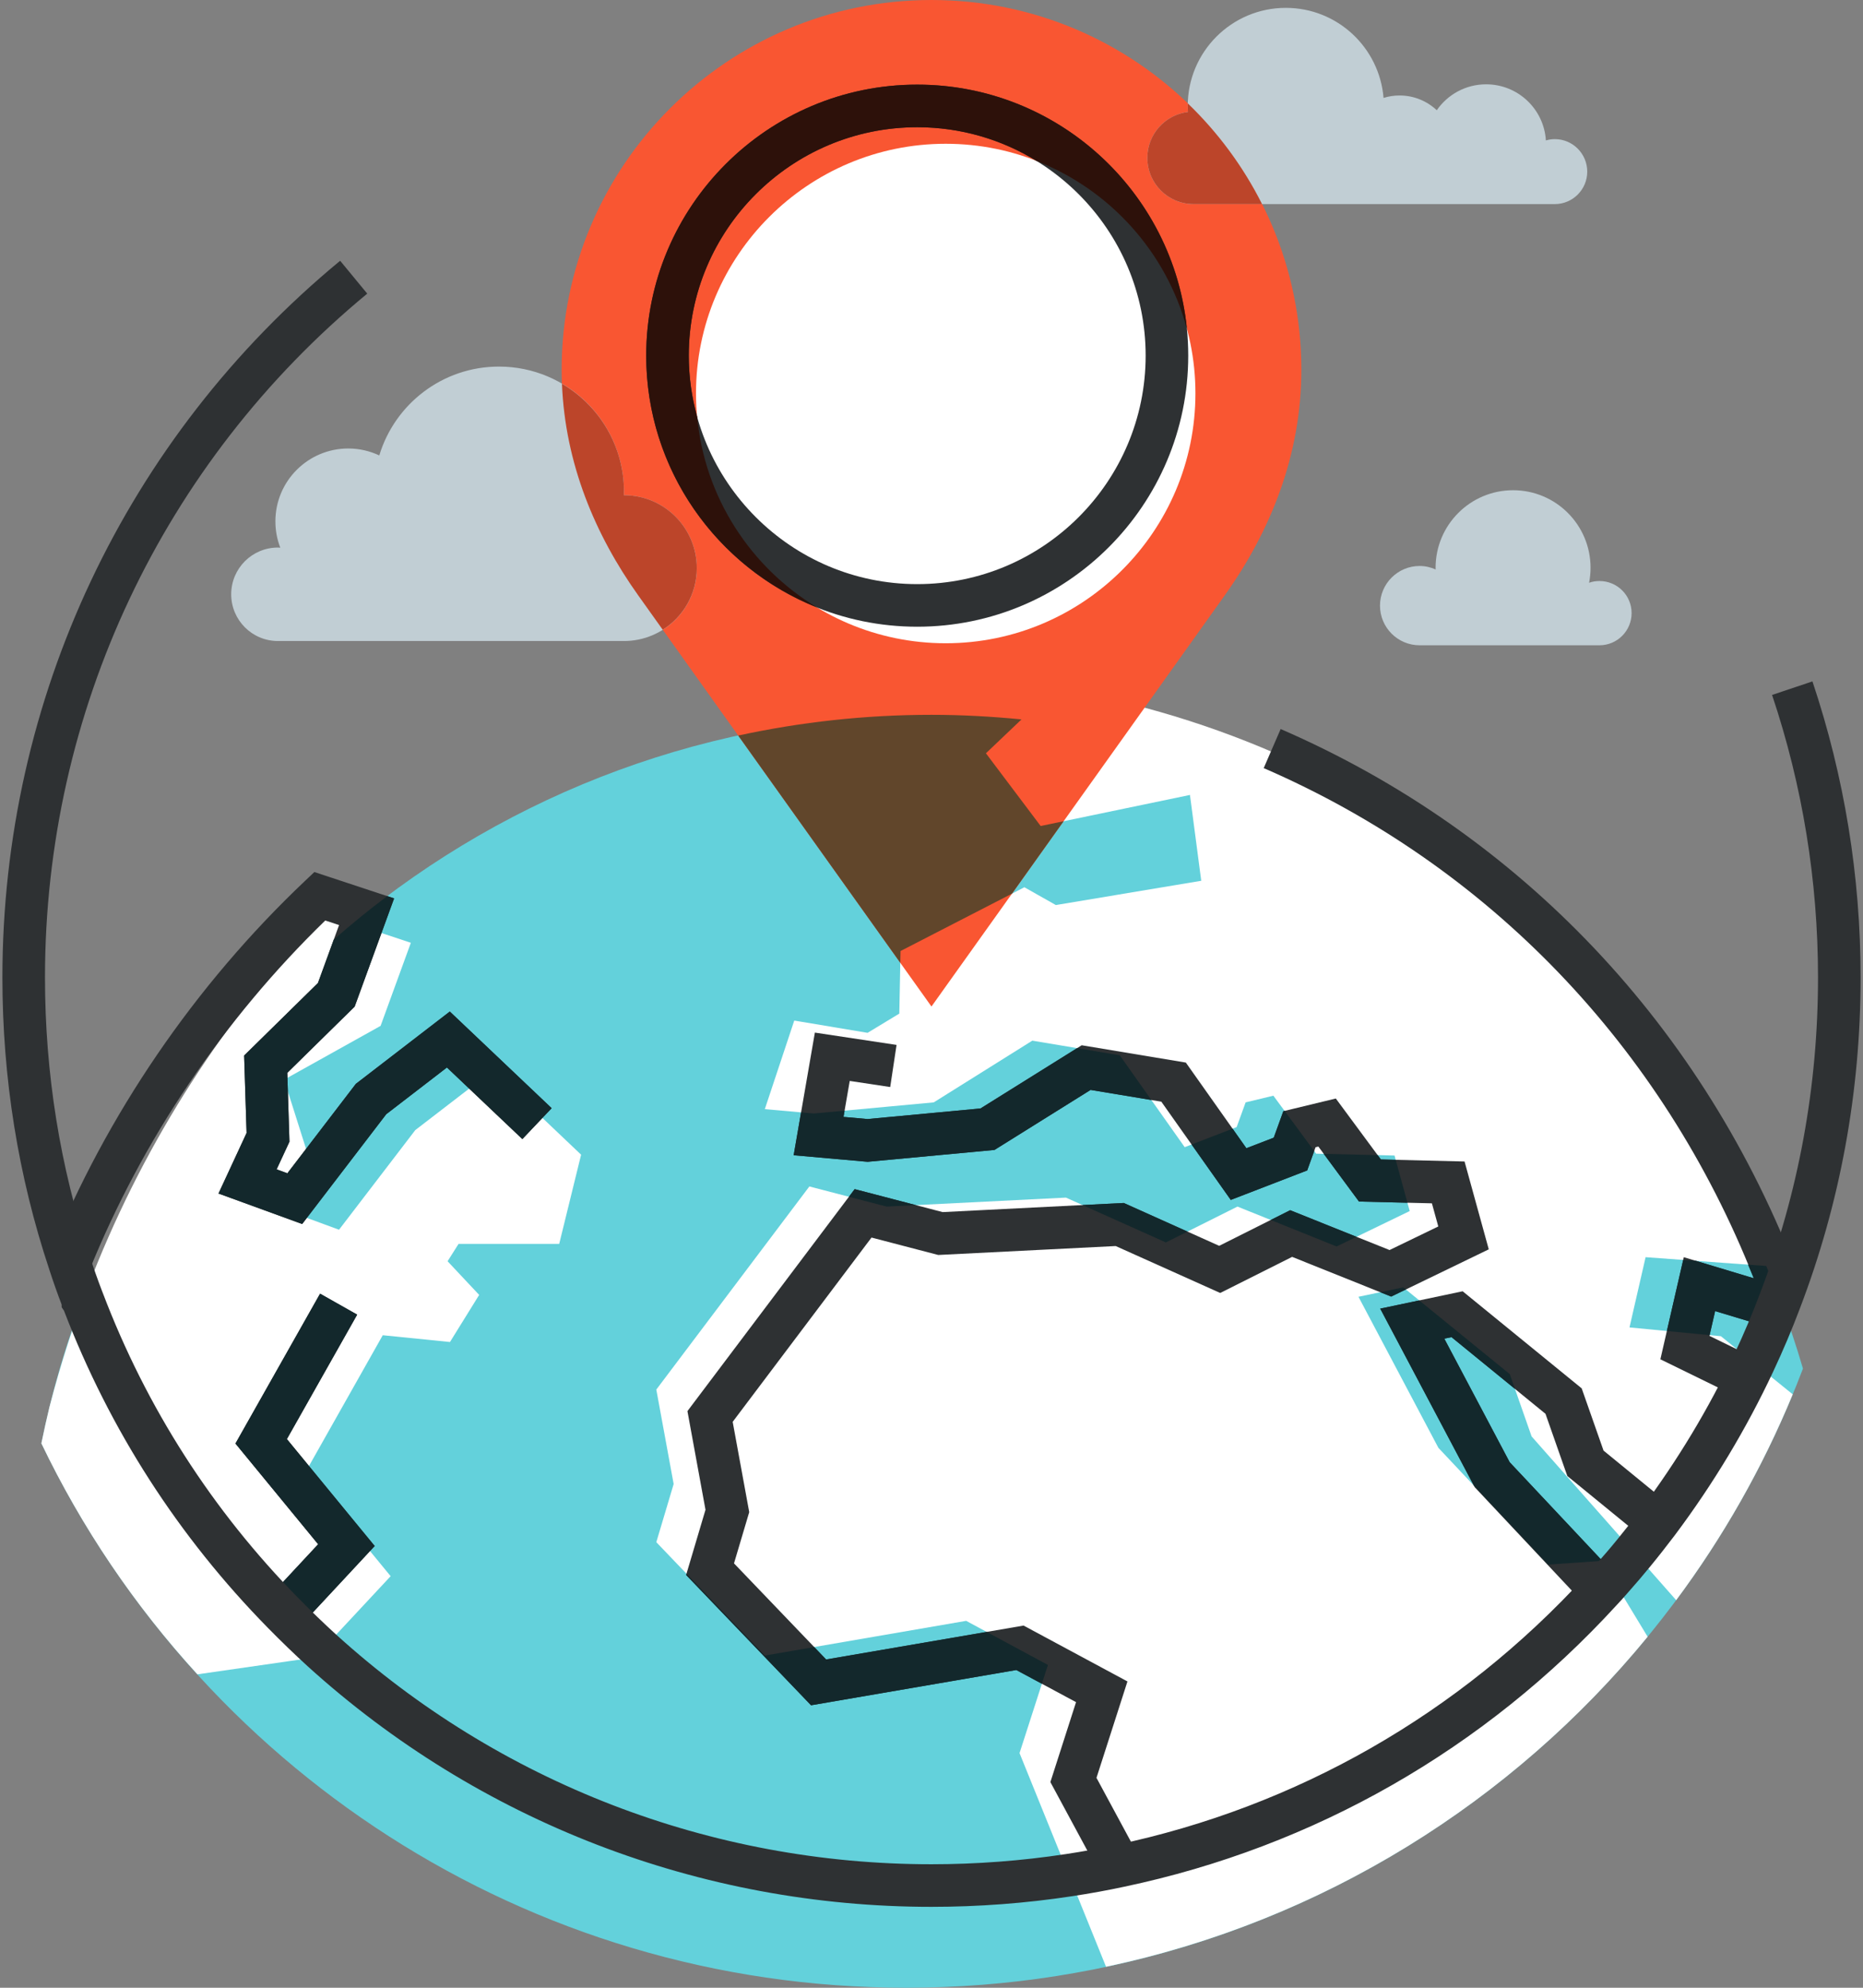 <?xml version="1.0" encoding="UTF-8"?>
<svg width="480px" height="512px" viewBox="0 0 480 512" version="1.1" xmlns="http://www.w3.org/2000/svg" xmlns:xlink="http://www.w3.org/1999/xlink">
    <rect x="0" y="0" width="480" height="512" fill="#808080" stroke="none"/>
    <!-- Generator: Sketch 55.2 (78181) - https://sketchapp.com -->
    <title>001-worldwide 2</title>
    <desc>Created with Sketch.</desc>
    <g id="Page-1" stroke="none" stroke-width="1" fill="none" fill-rule="evenodd">
        <g id="001-worldwide-2" fill-rule="nonzero">
            <g id="001-worldwide">
                <path d="M10.675,371.784 C50.529,454.733 135.322,512 233.492,512 C339.1,512 429.173,445.724 464.529,352.522 C436.191,255.24 346.422,184.12 239.99,184.12 C126.63,184.12 32.131,264.748 10.675,371.784 Z" id="Path" fill="#63D1DB"></path>
                <g id="Group" transform="translate(10, 177)" fill="#FFFFFF">
                    <path d="M351.549,154.599 L340.009,157.021 L360.599,195.925 L388.872,226.008 L402.658,225.04 L414.511,244.591 C379.623,287.108 330.794,317.792 274.968,329.588 L252.683,274.563 L259.999,251.856 L238.93,240.495 L187.057,249.432 L159.097,220.23 L163.567,205.254 L159.097,180.921 L198.529,128.605 L218.451,133.786 L264.636,131.477 L290.384,143.017 L308.831,133.788 L334.37,144.061 L353.209,134.94 L349.302,120.64 L329.1,120.16 L318.079,105.225 L310.934,106.948 L308.622,113.315 L295.238,118.486 L278.498,94.811 L255.978,91.048 L230.58,106.948 L199.663,109.815 L187.055,108.691 L194.638,85.876 L213.531,89.035 L221.705,84.081 L222.02,67.963 L253.93,51.538 L262.04,56.12 L299.498,49.871 L296.59,27.76 L258.123,35.76 L244.023,17.031 L253.242,8.255 L261.657,0.255 C346.38,14.276 416.355,71.912 447.741,149.283 L445.079,149.088 L413.988,146.822 L409.838,164.914 L433.39,167.18 L451.896,182.148 C444.07,201.133 433.948,218.904 421.865,235.166 L384.614,192.987 L378.992,176.938 L351.549,154.599 Z" id="Path"></path>
                    <path d="M108.149,143.397 L105.318,147.867 L113.456,156.54 L105.935,168.672 L88.617,166.926 L68.682,202.251 L90.649,228.99 L71.139,249.915 L40.862,254.272 C24.706,236.618 11.122,216.589 0.655,194.775 C1.287,191.716 1.976,188.626 2.703,185.572 C2.739,185.5 2.739,185.464 2.739,185.429 C5.645,174.214 9.18,163.28 13.371,152.656 C13.517,152.211 13.688,151.77 13.893,151.327 C27.686,116.542 48.069,85.079 73.464,58.427 L80.816,60.849 L95.856,65.841 L88.058,87.243 L63.208,101.095 L70.45,123.956 L65.182,135.279 L77.352,139.749 L96.995,114.09 L116.917,98.758 L139.721,120.423 L134.079,143.396 L108.149,143.397 L108.149,143.397 Z" id="Path"></path>
                </g>
                <g id="Group" transform="translate(12, 187)" fill="#2E3133">
                    <polygon id="Path" points="271.699 296.243 258.63 272.026 265.243 251.436 249.85 243.159 196.965 252.242 164.778 218.676 169.77 201.882 165.116 176.474 208.204 119.294 230.872 125.21 277.544 122.86 302.125 133.899 320.411 124.724 346.016 134.984 358.573 128.909 356.929 122.949 338.141 122.491 327.674 108.324 326.957 108.498 324.799 114.476 305.107 122.071 287.215 96.768 268.993 93.735 244.23 109.197 211.547 112.254 192.485 110.567 197.951 78.974 218.996 82.148 217.361 92.997 206.934 91.423 205.329 100.69 211.519 101.241 240.623 98.517 266.7 82.235 293.531 86.697 309.129 108.757 316.179 106.041 318.647 99.218 332.172 95.952 343.776 111.652 365.341 112.177 371.58 134.802 346.436 146.972 320.915 136.743 302.386 146.041 275.457 133.952 229.736 136.254 212.543 131.766 176.774 179.234 181.037 202.491 177.115 215.691 200.851 240.443 251.724 231.711 278.486 246.101 270.506 270.933 281.356 291.034"></polygon>
                    <path d="M435.58,172.8 L415.794,163.123 L421.833,136.827 L439.858,142.254 C416.283,82.562 371.565,35.981 313.594,10.847 L317.959,0.784 C379.78,27.58 427.184,77.658 451.442,141.794 L452.702,145.119 L443.076,154.683 L429.902,150.71 L428.438,157.092 L440.403,162.942 L435.58,172.8 Z" id="Path"></path>
                    <polygon id="Path" points="396.735 226.701 367.96 196.068 343.615 150.075 364.85 145.603 395.521 170.614 401.151 186.642 418.584 200.894 411.642 209.385 391.817 193.186 386.193 177.165 361.98 157.417 360.122 157.809 376.966 189.632 404.732 219.185"></polygon>
                    <polygon id="Path" points="64.982 232.226 56.951 224.748 69.971 210.765 48.662 184.822 70.468 146.222 80.022 151.621 61.915 183.673 84.538 211.216"></polygon>
                    <path d="M10.986,140.332 L0.815,136.218 C15.397,100.135 38.15,66.819 66.615,39.872 L68.996,37.619 L89.54,44.406 L79.377,72.284 L62.018,89.344 L62.576,107.085 L59.271,114.204 L62.038,115.218 L79.682,92.181 L103.892,73.552 L130.135,98.448 L122.586,106.404 L103.15,87.964 L87.516,99.996 L65.853,128.281 L44.298,120.429 L51.535,104.828 L50.905,84.888 L69.923,66.2 L75.36,51.278 L71.804,50.1 C45.572,75.564 24.58,106.699 10.986,140.332 Z" id="Path"></path>
                </g>
                <g id="Group" transform="translate(56, 230)" fill="#13282C">
                    <polygon id="Path" points="153.664 56.815 150.397 56.523 148.485 67.567 167.547 69.254 200.23 66.197 224.993 50.735 240.653 53.341 232.499 41.811 221.514 39.975 196.623 55.517 167.519 58.241 161.329 57.69 161.608 56.077"></polygon>
                    <polygon id="Path" points="179.996 80.415 164.204 76.294 162.721 78.26 172.449 80.792"></polygon>
                    <polygon id="Path" points="251.016 64.799 261.107 79.071 280.799 71.476 282.601 66.484 274.97 56.139 274.647 56.218 272.179 63.041 265.129 65.757 261.571 60.721"></polygon>
                    <polygon id="Path" points="306.619 79.796 303.603 68.744 299.776 68.652 298.952 67.539 285.064 67.208 294.141 79.491"></polygon>
                    <polygon id="Path" points="316.122 114.809 317.98 114.417 334.326 127.75 332.992 123.943 309.673 104.958 299.615 107.075 323.74 152.653 342.874 173.011 356.657 172.043 359.736 177.119 360.732 176.185 332.966 146.632"></polygon>
                    <path d="M21.852,85.277 L43.515,56.992 L59.149,44.96 L78.585,63.4 L86.134,55.444 L59.891,30.548 L35.681,49.177 L18.037,72.214 L15.27,71.2 L18.575,64.081 L18.017,46.34 L35.376,29.28 L45.539,1.402 L43.775,0.818 C39.031,4.376 34.441,8.124 29.987,12.028 L25.919,23.192 L6.902,41.88 L7.532,61.82 L0.295,77.421 L21.852,85.277 Z" id="Path"></path>
                    <polygon id="Path" points="293.507 88.574 276.411 81.724 271.396 84.237 288.369 91.065"></polygon>
                    <polygon id="Path" points="395.866 121.035 396.401 119.942 391.631 117.612"></polygon>
                    <polygon id="Path" points="306.214 102.142 305.549 101.599 299.62 102.846 302.436 103.972"></polygon>
                    <path d="M399.058,96.088 L394.376,95.748 C394.86,96.92 395.39,98.067 395.858,99.253 L380.974,94.77 L377.672,94.529 L373.466,112.841 L384.479,113.901 L385.902,107.708 L399.076,111.681 L403.495,107.291 C402.099,103.514 400.635,99.772 399.058,96.088 Z" id="Path"></path>
                    <polygon id="Path" points="212.439 203.702 214.001 198.856 198.208 190.342 156.851 197.443 153.782 194.243 141.059 196.435 120.873 175.355 120.778 175.676 152.965 209.242 205.85 200.159"></polygon>
                    <polygon id="Path" points="12.951 181.748 20.982 189.226 40.538 168.216 17.915 140.673 36.022 108.621 26.468 103.222 4.662 141.822 25.971 167.765"></polygon>
                    <polygon id="Path" points="249.961 87.233 233.544 79.86 222.902 80.395 244.383 90.023"></polygon>
                </g>
                <path d="M240,491.159 C180.393,491.159 123.284,469.128 79.199,429.128 C75.879,426.102 72.471,422.81 69.064,419.341 C45.934,395.786 28.247,368.287 16.484,337.598 L15.893,336.733 L15.867,336.003 C14.692,332.908 13.624,329.872 12.69,326.974 C4.687,302.941 0.62,277.627 0.62,251.789 C0.62,180.094 32.338,112.804 87.64,67.167 L94.621,75.633 C41.857,119.176 11.593,183.383 11.593,251.789 C11.593,276.447 15.471,300.593 23.118,323.559 C24.045,326.436 25.097,329.416 26.259,332.46 L26.507,333.092 C37.73,362.601 54.68,389.036 76.893,411.653 C80.16,414.984 83.418,418.127 86.58,421.01 C128.636,459.167 183.123,480.19 240.001,480.19 C251.544,480.19 263.182,479.309 274.587,477.576 C279.044,476.9 283.224,476.142 287.359,475.252 C334.11,465.409 375.973,441.47 408.457,406.017 C409.437,404.996 410.259,404.048 411.086,403.099 C413.16,400.754 414.977,398.645 416.767,396.44 C418.825,393.934 420.817,391.389 422.76,388.827 C432.217,376.196 440.35,362.677 446.903,348.684 C449.389,343.372 451.544,338.275 453.487,333.106 C463.394,307.183 468.409,279.832 468.409,251.788 C468.409,226.925 464.431,202.436 456.574,179 L466.975,175.513 C475.208,200.074 479.381,225.738 479.381,251.788 C479.381,281.177 474.123,309.846 463.75,336.998 C461.712,342.41 459.449,347.765 456.838,353.341 C449.967,368.007 441.45,382.174 431.517,395.435 C429.466,398.133 427.393,400.793 425.268,403.381 C423.394,405.682 421.477,407.91 419.482,410.162 C418.412,411.388 417.467,412.471 416.451,413.523 C382.508,450.574 338.627,475.662 289.644,485.979 C285.307,486.911 280.909,487.712 276.232,488.421 C264.284,490.24 252.093,491.159 240,491.159 Z" id="Path" fill="#2E3133"></path>
                <path d="M239.992,0 C187.399,0 144.706,42.714 144.706,95.268 C144.706,117.233 152.686,136.876 164.436,153.354 C239.992,259.254 239.992,259.254 239.992,259.254 C239.992,259.254 239.992,259.254 315.561,153.339 C327.332,136.858 335.293,117.176 335.293,95.268 C335.293,42.714 292.641,0 239.992,0 Z" id="Path" fill="#F95632"></path>
                <path d="M243.658,165.688 C208.171,165.688 179.323,136.811 179.323,101.324 C179.323,65.871 208.174,37.032 243.658,37.032 C279.129,37.032 308.001,65.87 308.001,101.324 C308.001,136.812 279.13,165.688 243.658,165.688 Z" id="Path" fill="#FFFFFF"></path>
                <g id="Group" transform="translate(166, 21)" fill="#2E3133">
                    <path d="M70.319,140.428 C31.819,140.428 0.495,109.104 0.495,70.599 C0.495,32.109 31.819,0.798 70.319,0.798 C108.824,0.798 140.148,32.109 140.148,70.599 C140.148,109.104 108.824,140.428 70.319,140.428 Z M70.319,11.771 C37.866,11.771 11.467,38.162 11.467,70.6 C11.467,103.053 37.868,129.457 70.319,129.457 C102.775,129.457 129.176,103.053 129.176,70.6 C129.176,38.162 102.772,11.771 70.319,11.771 Z" id="Shape"></path>
                </g>
                <g id="Group" transform="translate(59, 2)" fill="#C1CED4">
                    <path d="M247.074,26.846 C247.036,26.329 247.018,25.807 247.018,25.287 C247.018,11.34 258.343,0.025 272.288,0.025 C285.554,0.025 296.403,10.239 297.471,23.226 C298.784,22.804 300.162,22.596 301.618,22.596 C305.317,22.596 308.671,24.042 311.187,26.392 C313.967,22.357 318.631,19.718 323.895,19.718 C332.1,19.718 338.794,26.1 339.296,34.174 C340.033,33.956 340.801,33.836 341.592,33.836 C346.218,33.836 349.945,37.592 349.953,42.21 C349.953,46.813 346.203,50.571 341.592,50.571 L248.526,50.571 C241.939,50.571 236.619,45.239 236.619,38.662 C236.616,32.578 241.173,27.563 247.074,26.846 Z" id="Path"></path>
                    <path d="M353.106,147.658 C352.172,147.658 351.278,147.794 350.428,148.109 C350.674,146.834 350.804,145.562 350.804,144.249 C350.804,133.215 341.872,124.271 330.846,124.271 C319.812,124.271 310.878,133.221 310.878,144.249 C310.878,144.385 310.893,144.531 310.893,144.684 C309.626,144.118 308.243,143.783 306.769,143.783 C301.122,143.783 296.555,148.365 296.555,153.997 C296.555,159.637 301.127,164.211 306.769,164.211 L353.105,164.208 C357.677,164.208 361.381,160.488 361.381,155.919 C361.383,151.349 357.681,147.658 353.106,147.658 Z" id="Path"></path>
                    <path d="M101.765,125.557 C101.75,125.557 101.737,125.557 101.737,125.557 C101.737,125.257 101.765,124.937 101.765,124.646 C101.765,106.846 87.342,92.421 69.553,92.421 C55.015,92.421 42.717,102.075 38.725,115.307 C36.303,114.178 33.597,113.52 30.73,113.52 C20.367,113.52 11.955,121.924 11.955,132.285 C11.955,134.691 12.4,136.962 13.217,139.069 C13.007,139.051 12.813,139.036 12.605,139.036 C5.954,139.036 0.568,144.42 0.568,151.073 C0.568,157.724 5.954,163.113 12.605,163.113 L101.767,163.113 C112.127,163.113 120.532,154.706 120.532,144.325 C120.528,133.956 112.126,125.557 101.765,125.557 Z" id="Path"></path>
                </g>
                <path d="M239.99,184.12 C222.899,184.12 206.247,185.984 190.201,189.463 C212.89,221.266 225.242,238.579 231.962,247.997 L232.021,244.963 L260.729,230.187 C264.456,224.959 268.849,218.805 274.038,211.53 L268.122,212.759 L254.022,194.03 L263.189,185.303 C255.555,184.553 247.826,184.12 239.99,184.12 Z" id="Path" fill="#61462B"></path>
                <g id="Group" transform="translate(144, 26)" fill="#BC452A">
                    <path d="M162.048,0.65 C162.043,0.862 162.015,1.072 162.015,1.287 C162.015,1.809 162.036,2.329 162.071,2.846 C156.17,3.563 151.613,8.578 151.613,14.66 C151.613,21.237 156.933,26.569 163.52,26.569 L181.169,26.569 C176.287,16.865 169.8,8.112 162.048,0.65 Z" id="Path"></path>
                    <path d="M16.765,101.557 C16.75,101.557 16.737,101.557 16.737,101.557 C16.737,101.257 16.765,100.937 16.765,100.646 C16.765,88.778 10.334,78.438 0.788,72.847 C1.6,93.368 9.328,111.777 20.436,127.355 C22.607,130.396 24.706,133.34 26.754,136.21 C32.02,132.885 35.527,127.025 35.527,120.325 C35.528,109.956 27.126,101.557 16.765,101.557 Z" id="Path"></path>
                </g>
                <path d="M179.61,107.302 C178.222,102.3 177.467,97.039 177.467,91.599 C177.467,59.161 203.868,32.77 236.319,32.77 C247.573,32.77 258.099,35.95 267.052,41.448 C285.929,48.839 300.491,64.882 305.805,84.684 C302.318,49.43 272.487,21.8 236.319,21.8 C197.819,21.8 166.495,53.111 166.495,91.601 C166.495,120.982 184.743,146.162 210.494,156.456 C193.436,146.15 181.537,128.151 179.61,107.302 Z" id="Path" fill="#2D110A"></path>
            </g>
        </g>
    </g>
</svg>